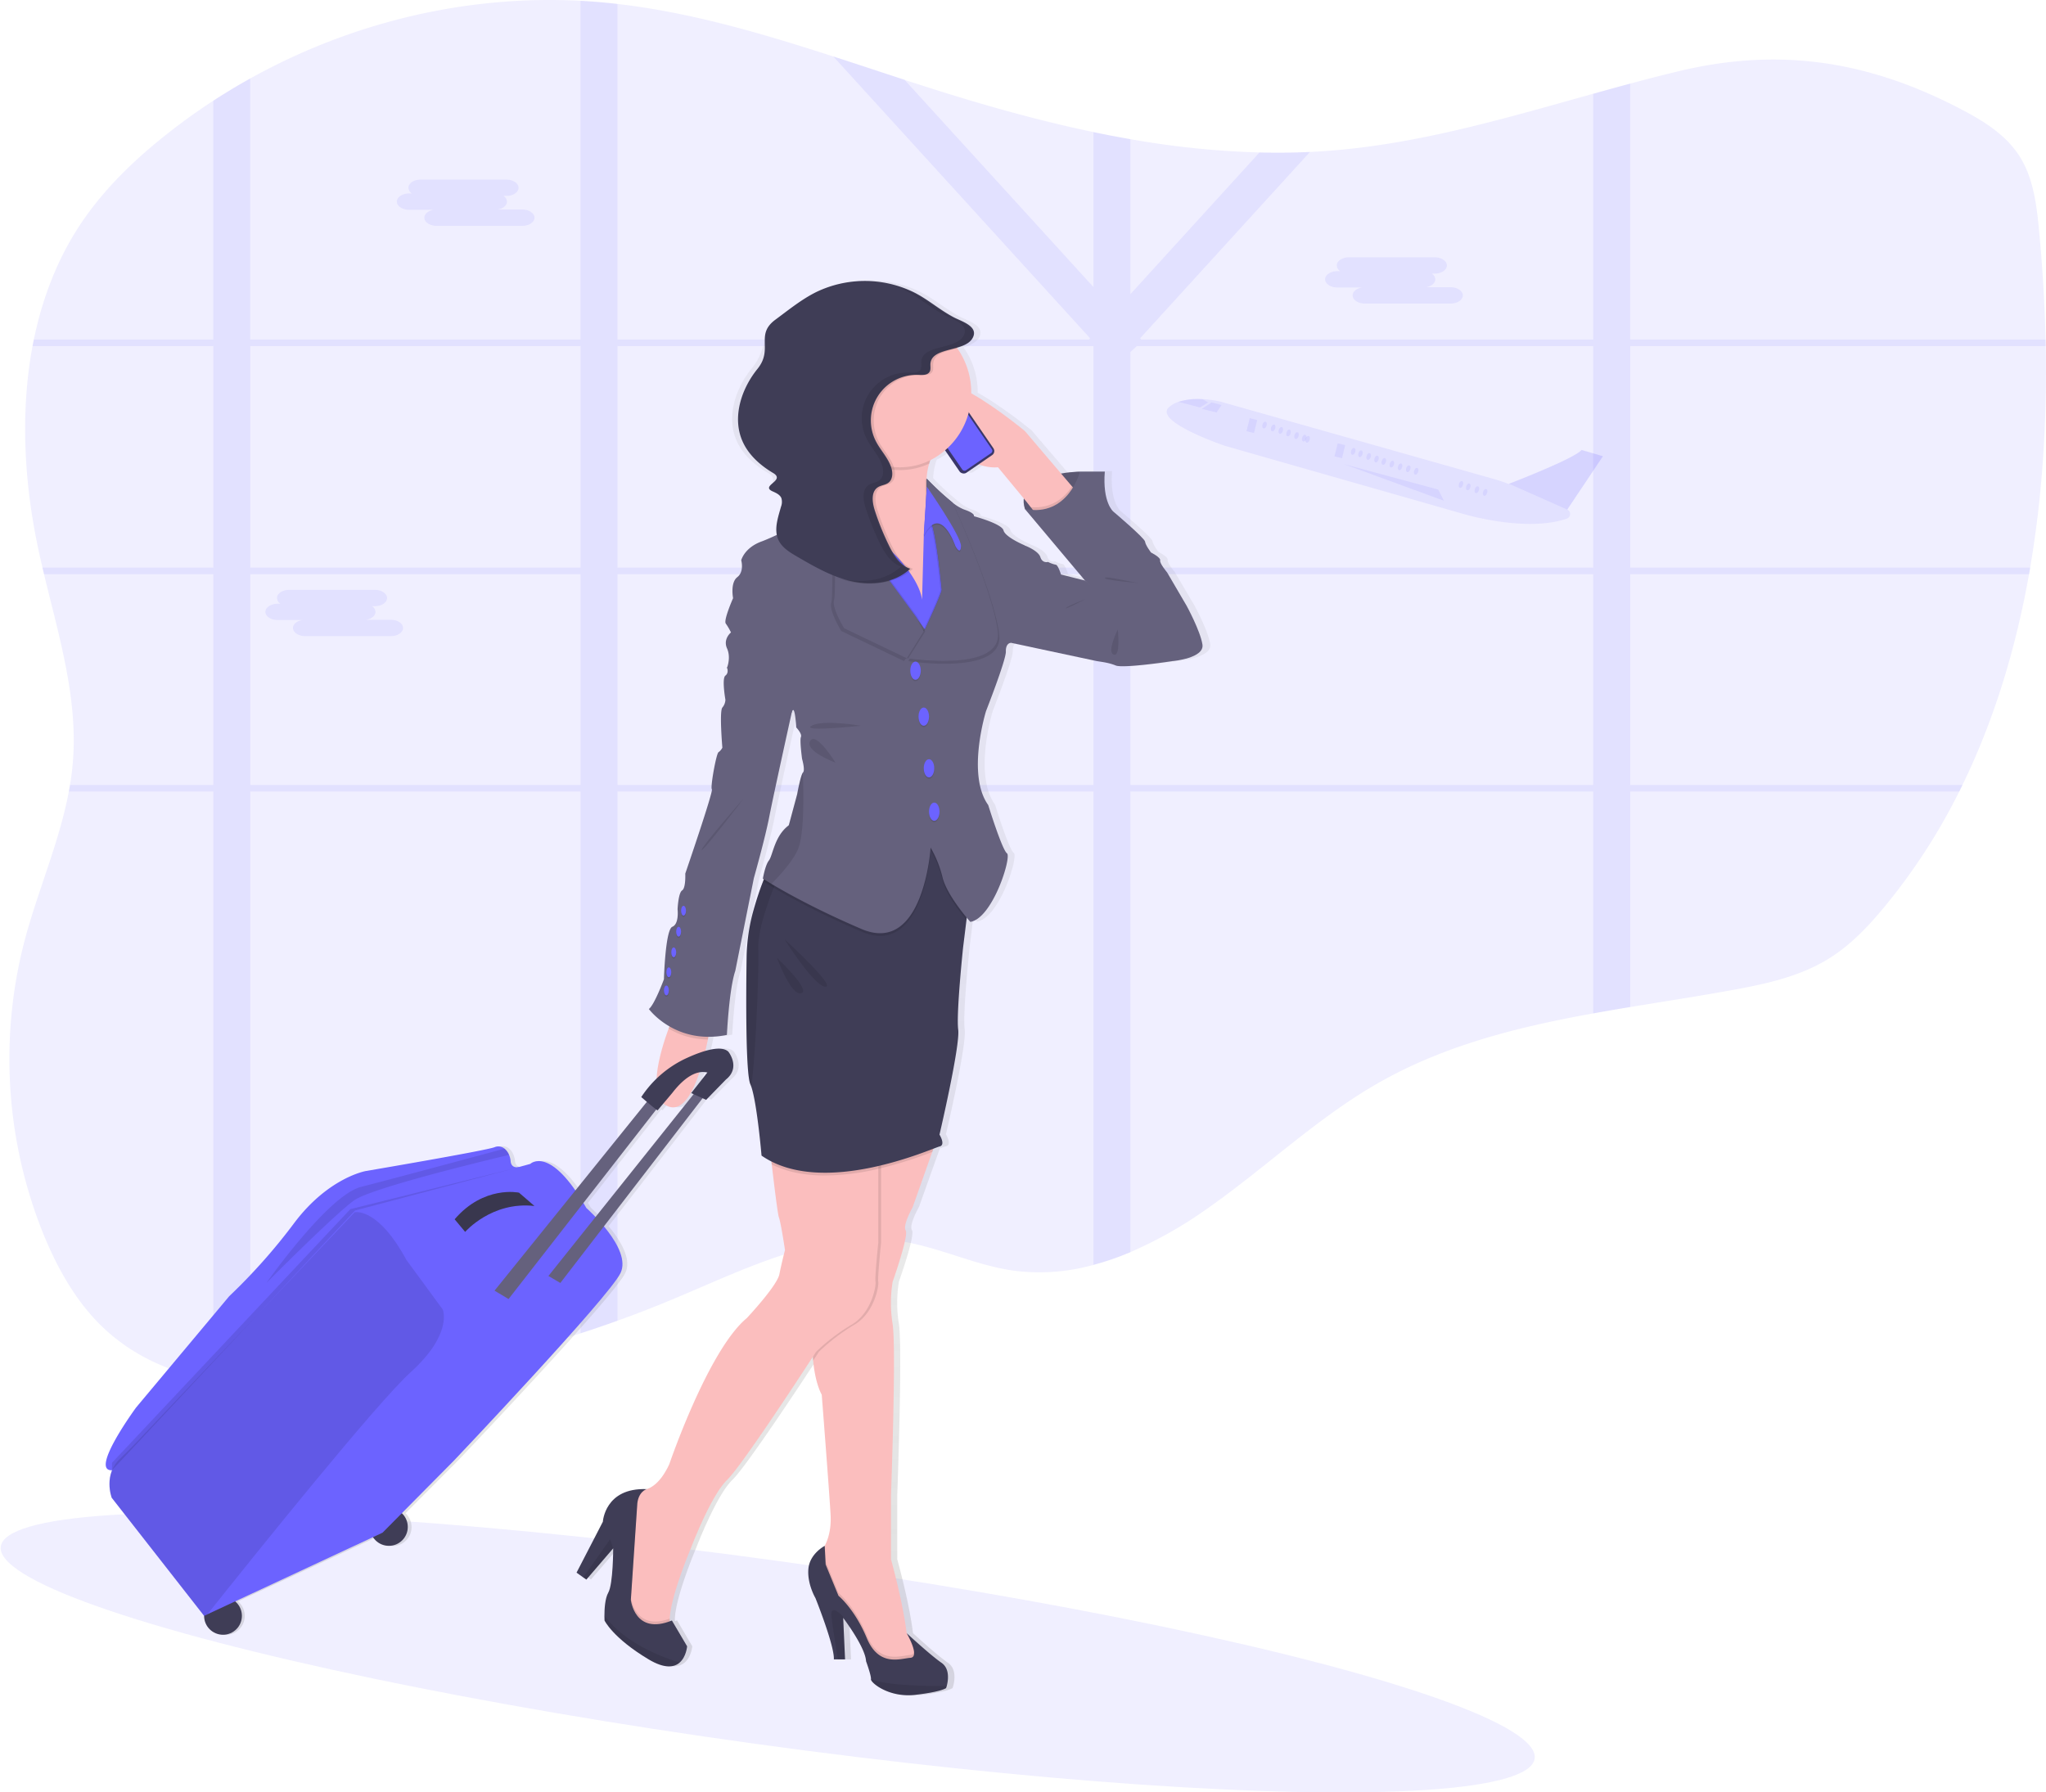 <svg height="824.82" viewBox="0 0 941.51 824.82" width="941.51" xmlns="http://www.w3.org/2000/svg" xmlns:xlink="http://www.w3.org/1999/xlink"><linearGradient id="a" gradientUnits="userSpaceOnUse" x1="432.56" x2="432.56" y1="817.82" y2="166.66"><stop offset="0" stop-color="#808080" stop-opacity=".25"/><stop offset=".54" stop-color="#808080" stop-opacity=".12"/><stop offset="1" stop-color="#808080" stop-opacity=".1"/></linearGradient><g fill="#6c63ff"><ellipse cx="482.08" cy="798.12" opacity=".1" rx="42.38" ry="356.13" transform="matrix(.137 -.991 .991 .137 -503.7 1128.97)"/><g transform="translate(-129.25 -37.59)"><path d="m149.6 606.48c6.41 15.45 14.82 30.26 26.59 41.62 14.34 13.84 32.15 21.39 51.22 25a154.27 154.27 0 0 0 17 2.2c15.07 1.16 30.5.39 45.3-1.22a535.59 535.59 0 0 0 106.7-22.83q8.55-2.76 17-5.81 12.75-4.57 25.27-9.81c34-14.21 69.15-32.33 105.32-26.71 17.53 2.73 34 11 51.57 13.46a92.21 92.21 0 0 0 36.84-2.62 126.59 126.59 0 0 0 17-5.87 193.44 193.44 0 0 0 35.32-20c26.5-18.52 50.28-41.48 78.18-57.52 30.76-17.69 64.81-26.1 99.5-32.37q8.48-1.53 17-2.92c16.05-2.65 32.14-5.1 48-8 15.28-2.82 30.83-6.27 44.13-14.75 9.49-6 17.47-14.43 24.79-23.26a277.49 277.49 0 0 0 34.52-53.22q.75-1.5 1.47-3c14.69-30.14 24.57-63 30.63-97 .18-1 .35-2 .52-3 5.7-33.33 7.78-67.79 7.15-102l-.06-3c-.39-16.89-1.44-33.71-3-50.29-1.12-11.66-2.62-23.76-8.66-33.56s-15.87-16.1-25.71-21.34c-43.3-23.07-84.81-29.49-131.39-18.31-7.48 1.79-14.93 3.72-22.38 5.72-5.67 1.52-11.34 3.09-17 4.67-39.13 10.91-78.16 22.52-118.61 26q-5.87.51-11.73.78-11.61.54-23.22.24a401.19 401.19 0 0 1 -59.44-6.12q-8.52-1.47-17-3.26c-24.42-5.09-48.59-11.88-72.42-19.38q-7.29-2.3-14.56-4.68c-10.92-3.57-21.84-7.21-32.78-10.75-32.66-10.57-65.48-20.26-99.25-24.16q-4.34-.49-8.68-.87c-2.77-.24-5.55-.43-8.32-.57-52.45-2.8-105.5 9.85-152 35.74q-8.66 4.82-17 10.24-11.57 7.53-22.43 16.2c-14.84 11.85-28.73 25.34-39.31 41.55-10.31 15.79-17 33.52-20.85 52.16-.21 1-.41 2-.59 3-5.65 30.09-3.89 62.36 2.45 92.51.67 3.16 1.38 6.33 2.12 9.49.23 1 .47 2 .71 3 6.84 28.51 15.58 56.94 13.3 86.09-.29 3.67-.75 7.31-1.35 10.91-.17 1-.34 2-.53 3-4.46 23.78-14.6 46.34-20.68 69.89a215.32 215.32 0 0 0 9.35 134.73z" opacity=".1"/><path d="m227.41 298.86h-78.61c.23 1 .47 2 .71 3h77.9v97h-65.95c-.17 1-.34 2-.53 3h66.48v271.23a154.27 154.27 0 0 0 17 2.2v-273.43h152v249.38q8.55-2.76 17-5.81v-243.57h219v217.89a126.59 126.59 0 0 0 17-5.87v-212h213v102.12q8.48-1.53 17-2.92v-99.22h151.46q.75-1.5 1.47-3h-152.93v-97h183.59c.18-1 .35-2 .52-3h-184.11v-102h191.23l-.06-3h-191.17v-117.78c-5.67 1.52-11.34 3.09-17 4.67v113.11h-208l-.52-.57 78.16-85.77q-11.61.54-23.22.24l-59.42 65.24v-71.36q-8.52-1.47-17-3.26v71.32l-86.93-95.39c-10.92-3.57-21.84-7.21-32.78-10.75l118.21 129.73-.52.57h-217v-154.45q-4.34-.49-8.68-.87c-2.77-.24-5.55-.43-8.32-.57v155.89h-152v-120.15q-8.66 4.82-17 10.24v109.91h-82.57c-.21 1-.41 2-.59 3h83.18zm169-102v102h-152v-102zm17 0h219v102h-219zm449 102h-213v-99.27l3-2.73h210zm-213 100v-97h213v97zm-236 0v-97h219v97zm-169-97h152v97h-152z" opacity=".1"/><path d="m667.19 225a12.9 12.9 0 0 1 4.38-2.49 29.44 29.44 0 0 1 11.14-1.21 49 49 0 0 1 8.17 1.14l125.64 35.56c2.37.67 4.7 1.46 7 2.34 8.1-3.17 31-12.35 33.51-15.63l9.84 2.88-16.42 24.51a2.25 2.25 0 0 1 -.16 4.18c-18.93 6.51-47.52-2.12-47.52-2.12l-109.77-31.36s-33.17-11.2-25.81-17.8z" opacity=".1"/></g><ellipse cx="812.37" cy="264.25" opacity=".1" rx="1.6" ry=".96" transform="matrix(.313 -.95 .95 .313 178.1 915.67)"/><ellipse cx="808.56" cy="263" opacity=".1" rx="1.6" ry=".96" transform="matrix(.313 -.95 .95 .313 176.68 911.19)"/><ellipse cx="801.25" cy="260.59" opacity=".1" rx="1.6" ry=".96" transform="matrix(.313 -.95 .95 .313 173.94 902.59)"/><ellipse cx="780.64" cy="254.54" opacity=".1" rx="1.6" ry=".96" transform="matrix(.313 -.95 .95 .313 165.52 878.85)"/><ellipse cx="777.01" cy="253.34" opacity=".1" rx="1.6" ry=".96" transform="matrix(.313 -.95 .95 .313 164.16 874.59)"/><ellipse cx="773.25" cy="252.46" opacity=".1" rx="1.6" ry=".96" transform="matrix(.313 -.95 .95 .313 162.42 870.41)"/><ellipse cx="769.47" cy="251.22" opacity=".1" rx="1.6" ry=".96" transform="matrix(.313 -.95 .95 .313 161 865.97)"/><ellipse cx="765.77" cy="250" opacity=".1" rx="1.6" ry=".96" transform="matrix(.313 -.95 .95 .313 159.61 861.61)"/><ellipse cx="762.4" cy="248.89" opacity=".1" rx="1.6" ry=".96" transform="matrix(.313 -.95 .95 .313 158.35 857.65)"/><ellipse cx="758.8" cy="247.7" opacity=".1" rx="1.6" ry=".96" transform="matrix(.313 -.95 .95 .313 157 853.41)"/><ellipse cx="755.02" cy="246.46" opacity=".1" rx="1.6" ry=".96" transform="matrix(.313 -.95 .95 .313 155.59 848.97)"/><ellipse cx="751.68" cy="245.36" opacity=".1" rx="1.6" ry=".96" transform="matrix(.313 -.95 .95 .313 154.33 845.04)"/><ellipse cx="732.91" cy="240.51" opacity=".1" rx="1.6" ry=".96" transform="matrix(.31 -.95 .95 .31 146.04 823.88)"/><ellipse cx="725.61" cy="238.11" opacity=".1" rx="1.6" ry=".96" transform="matrix(.313 -.95 .95 .313 143.31 815.29)"/><ellipse cx="721.93" cy="236.9" opacity=".1" rx="1.6" ry=".96" transform="matrix(.313 -.95 .95 .313 141.93 810.96)"/><ellipse cx="718.37" cy="235.72" opacity=".1" rx="1.6" ry=".96" transform="matrix(.313 -.95 .95 .313 140.6 806.78)"/><ellipse cx="714.86" cy="234.57" opacity=".1" rx="1.6" ry=".96" transform="matrix(.313 -.95 .95 .313 139.28 802.65)"/><ellipse cx="710.9" cy="233.26" opacity=".1" rx="1.6" ry=".96" transform="matrix(.313 -.95 .95 .313 137.8 797.98)"/><ellipse cx="729.14" cy="239.27" opacity=".1" rx="1.6" ry=".96" transform="matrix(.313 -.95 .95 .313 144.63 819.44)"/><ellipse cx="804.62" cy="261.7" opacity=".1" rx="1.6" ry=".96" transform="matrix(.313 -.95 .95 .313 175.2 906.55)"/><path d="m744.05 242.28h3.54v6.17h-3.54z" opacity=".1" transform="matrix(-.971 -.24 .24 -.971 1281.86 624.71)"/><path d="m703.55 230.67h3.54v6.17h-3.54z" opacity=".1" transform="matrix(-.971 -.24 .24 -.971 1204.83 592.14)"/><path d="m557.55 185.21 4.57 1.2-2.28 3.44-6.77-1.68z" opacity=".1"/><path d="m671.57 222.55 9.87 2.57 3.76-2.32-2.49-1.46a29.44 29.44 0 0 0 -11.14 1.21z" opacity=".1" transform="translate(-129.25 -37.59)"/><path d="m866.87 247.53-16.42 24.59-26.82-11.89s30.37-11.58 33.37-15.58z" opacity=".1" transform="translate(-129.25 -37.59)"/><path d="m618.51 213.63 43.33 11.7 2.56 5.12z" opacity=".1"/><path d="m317.5 126.62h1.31a3.24 3.24 0 0 1 -1.6-2.62c0-2.06 2.53-3.75 5.62-3.75h39.42c3.09 0 5.62 1.69 5.62 3.75 0 2.07-2.53 3.76-5.62 3.76h-1.32a3.27 3.27 0 0 1 1.61 2.62c0 1.76-1.84 3.25-4.31 3.65h11.35c3.09 0 5.63 1.69 5.63 3.75s-2.54 3.76-5.63 3.76h-39.42c-3.09 0-5.62-1.69-5.62-3.76 0-1.76 1.84-3.24 4.3-3.64h-11.34c-3.1 0-5.63-1.69-5.63-3.76s2.53-3.76 5.63-3.76z" opacity=".1" transform="translate(-129.25 -37.59)"/><path d="m744.66 162.39h1.34a3.26 3.26 0 0 1 -1.6-2.62c0-2.07 2.53-3.76 5.62-3.76h39.42c3.09 0 5.62 1.69 5.62 3.76 0 2.06-2.53 3.75-5.62 3.75h-1.32a3.28 3.28 0 0 1 1.61 2.62c0 1.77-1.84 3.25-4.3 3.65h11.34c3.1 0 5.63 1.69 5.63 3.76s-2.53 3.75-5.63 3.75h-39.44c-3.1 0-5.63-1.69-5.63-3.75 0-1.76 1.84-3.25 4.3-3.65h-11.34c-3.1 0-5.63-1.69-5.63-3.76s2.53-3.75 5.63-3.75z" opacity=".1" transform="translate(-129.25 -37.59)"/><path d="m257 315.45h1.32a3.26 3.26 0 0 1 -1.61-2.62c0-2.07 2.53-3.76 5.62-3.76h39.42c3.09 0 5.62 1.69 5.62 3.76 0 2.06-2.53 3.75-5.62 3.75h-1.32a3.26 3.26 0 0 1 1.61 2.62c0 1.76-1.84 3.25-4.3 3.65h11.34c3.1 0 5.63 1.69 5.63 3.76s-2.53 3.75-5.63 3.75h-39.37c-3.1 0-5.63-1.69-5.63-3.75 0-1.77 1.84-3.25 4.31-3.65h-11.39c-3.09 0-5.63-1.69-5.63-3.76s2.63-3.75 5.63-3.75z" opacity=".1" transform="translate(-129.25 -37.59)"/></g><path d="m686.15 334c-1-6.29-7.28-17.79-7.28-17.79l-9.07-15.4s-3.56-4.21-3.23-5.57-4.21-3.61-4.21-3.61-2.59-3.38-2.75-5-14.73-13.86-14.73-13.86-5-4.19-3.88-18.36h-11.49a61 61 0 0 0 -8.75.87l-16.76-19.57s-13.19-10.93-24.85-17.38c0-.1 0-.2 0-.3a35.27 35.27 0 0 0 -6.41-20.4l-.12-.16a15.6 15.6 0 0 0 5.2-2.4 6.4 6.4 0 0 0 2.32-2.85c1.87-4.8-5.51-7-8.88-8.73-6.83-3.52-12.51-8.76-19.48-12a52 52 0 0 0 -44.33.28c-6.81 3.37-12.74 8.21-18.86 12.7-9.59 7-5.9 13.45-13.4 22.67s-11.74 22.21-7.05 33.11c2.76 6.4 8.25 11.31 14.28 14.85s-1.33 5.88 5.13 8.56c1.52.64 3.18 1.43 3.8 3a6.07 6.07 0 0 1 -.17 3.94c-1.19 4.25-2.77 8.83-1.93 13-4 1.87-6.75 2.91-6.75 2.91-8.3 2.9-9.71 8.77-9.71 8.77s1.51 5.2-1.83 7.78-1.94 9.66-1.94 9.66-4.53 10.2-3.36 11.7a28.47 28.47 0 0 1 2.39 4.09s-3.78 3-1.84 7.3 0 8.91 0 8.91 1 2.37-.75 3.66 0 11.11 0 11.11a5.83 5.83 0 0 1 -1.41 3.6c-1.46 1.72 0 18.47 0 18.47a5.62 5.62 0 0 1 -1.78 2.1c-1 .48-3.88 16.27-3.07 17.07s-12.2 38.77-12.2 38.77.32 6.6-1.46 7.73-2.1 8.7-2.1 8.7.8 6.76-2.43 8.05-3.89 24.17-3.89 24.17-4.37 11.76-7 13.69a33.19 33.19 0 0 0 9.51 8l-.4 1.06c-2.19 6-5.17 15.3-5.56 23a50.72 50.72 0 0 0 -7.06 8.46s1.16 1 2.57 2.2l-33.08 40.84c-13.52-19.37-20.86-12.19-20.86-12.19l-5 1.37c-.77.18-3.76.67-4-2.68a9.38 9.38 0 0 0 -.72-2.88 7.28 7.28 0 0 0 -2.1-2.88 4.51 4.51 0 0 0 -4.63-.67c-4.2 1.62-59.46 11-59.46 11s-17.25 2.9-33.11 23.84a268.6 268.6 0 0 1 -30.1 33.83l-43.12 51.19s-21.76 29.41-11.2 28.88c-2.57 6.31-.13 12.68-.13 12.68l42.72 54.38a8.74 8.74 0 1 0 14.36-6.66l63.77-29.56a8.72 8.72 0 1 0 13.34-11l24.14-24.23s71.53-75.07 77-86.35c3.11-6.38-2.36-15.14-7.69-21.53l45.64-59 1.64.74 9.18-9.37c7-5.62 1.07-12.86 1.07-12.86-2.09-1.89-6.07-1.6-10.57-.32.42-1.8.8-3.55 1.12-5.19.09-.44.18-.87.26-1.3a42.06 42.06 0 0 0 8.56-.87s1-21.1 3.88-29.48l8.58-42.69s5.18-18.2 7.12-28.19 10.47-48.33 10.47-48.33c1.39-4.19 2 7.09 2 7.09s2.81 2.9 2.16 4.4.54 10.1.54 10.1 1.51 5.15.44 6.23a2.69 2.69 0 0 0 -.49.88c-1 2.3-2.33 9.37-2.33 9.37l-3.79 14.05-.63.51a19.6 19.6 0 0 0 -5.45 7.82c-1.15 2.68-1.81 5.22-2.49 6.84a4.82 4.82 0 0 1 -.58 1 7.85 7.85 0 0 0 -1 1.77 35.61 35.61 0 0 0 -1.94 6.87l.45.29c0 .09-.07.19-.11.28l-.19.48v.06c-.41 1-.79 2.05-1.17 3.09l-.12.33c-.35 1-.69 2-1 2.95-.05.17-.11.34-.16.51-.31.93-.6 1.86-.88 2.77l-.18.58c-.26.87-.52 1.73-.76 2.57 0 .1-.06.21-.09.3a84.59 84.59 0 0 0 -3.24 22.13c-.23 17.66-.4 53.31 1.78 58.13.14.32.29.69.43 1.1 2.7 7.91 4.75 31.76 4.75 31.76a38.72 38.72 0 0 0 4.51 2.67c.05.45.1.9.16 1.37 1.15 9.81 2.77 23.08 3.31 24.42.87 2.15 2.81 15 2.81 15s-1.52 5.79-2.59 11.16-15.11 20.2-15.11 20.2c-17.89 14.84-35.8 67.27-35.8 67.27-3.57 7.68-7.51 10.52-10.41 11.5-19.33-.72-20.23 15-20.23 15l-12.2 23.41 3.09 2.19 1.45 1 12.41-14.39s0 16.43-2.27 20.4c-1.54 2.7-1.79 7.65-1.79 10.55 0 1.36.06 2.27.06 2.27s3.78 8 20.39 17.9c7.46 4.43 11.81 3.68 14.34 1.49 3.1-2.68 3.47-7.5 3.47-7.5l-7-11.89c-.35.15-.69.26-1 .39 0-.41 0-.83 0-1.28.44-10.5 9.88-32.65 9.88-32.65s9.06-23.85 16.61-31.15c6.59-6.37 33.05-46.59 39.69-56.74v.34c0 .49.07 1 .12 1.42 1 10.87 4 15.67 4 15.67s3.45 44 4.09 55.2c.41 7-1.3 11.73-2.64 14.28l-.07.12c-.07 0-6.89 3.58-7.53 10.52s3.23 13.53 3.23 13.53 8.81 21.99 8.49 28.31h5.18l-.86-19.12.08.1c.94 1.25 10.19 13.66 10.5 19.87 0 0 2.34 6.39 2.27 8.14a.66.66 0 0 1 0 .14c-.22 1.5 8.2 8.59 20.4 7.19s14.34-3.11 14.34-3.11.14-.39.32-1c.61-2.3 1.58-7.91-2.47-10.68-5.07-3.47-15.61-13.2-16.06-13.61-1.73-14.39-7.24-33.94-7.24-33.94v-29.48s2.49-67.45.77-78.83a60.06 60.06 0 0 1 0-19.55s7.55-21.26 6-23.63 3.23-10.74 3.23-10.74l9.07-25.43.53-1.48c1.48-.56 2.45-.93 2.8-1 3-.64 0-5.48 0-5.48s9.62-40.91 8.64-48.33 2.27-37.85 2.27-37.85l1.55-12.62.14-1.13c1 1.24 1.7 2 1.7 2 10.35-1.72 19.2-30 16.93-31.58s-8.63-22.23-8.63-22.23c-10.14-14.07-1-43.28-1-43.28s9.28-23.52 9.17-27.39 2.16-4 2.16-4v-.11c8.52 1.82 38.11 8.11 39.63 8.42 1.78.36 5.34.6 8.9 2.05s26.55-2.05 26.55-2.05 14.57-1.32 13.6-7.58zm-229 197.1-7.46 9.48 1.11.5-45.37 56.56c-2.42-2.53-4.23-4.12-4.23-4.12-.46-.81-.92-1.58-1.37-2.34l33.7-43a3.51 3.51 0 0 0 .62.4l2.67-3.18a7.39 7.39 0 0 0 2.52 1.46c6.33 2.17 11-6.08 14.2-15.81a8.72 8.72 0 0 1 3.61.03zm101.47-272.89c0-.11 0-.22 0-.33zm0-.58a2.3 2.3 0 0 1 0 .23 1.77 1.77 0 0 0 .02-.23zm62.13 44.13s-1.46-4.51-2.43-4.51a14.06 14.06 0 0 1 -3.56-1.29 2.86 2.86 0 0 1 -3.56-2.21c-1-3-7.18-5.36-7.18-5.36s-9.06-3.76-9.82-6.88-13.7-6.55-13.7-6.55.87-1.28-4.64-3.11a20.44 20.44 0 0 1 -5.32-3.25 122.9 122.9 0 0 1 -11.91-11 32.3 32.3 0 0 1 1.17-6.91c.14-.51.29-1 .46-1.5a32.31 32.31 0 0 0 7.1-4.76l6.72 9.75a2.25 2.25 0 0 0 3.12.58l5.36-3.65a20.21 20.21 0 0 0 9 1.33l11.93 14.39a11.69 11.69 0 0 0 .51 4.84l27.73 32.87c-.73-.2-10.96-2.78-10.96-2.78z" fill="url(#a)" transform="translate(-129.25 -37.59)"/><path d="m626.22 254.65s-30.53.32-25.33 17.23l11.65 6.76 11.61-2.36 5.45-9.63z" fill="#65617d" transform="translate(-129.25 -37.59)"/><path d="m626.22 254.65s-30.53.32-25.33 17.23l11.65 6.76 11.61-2.36 5.45-9.63z" opacity=".1" transform="translate(-129.25 -37.59)"/><path d="m559.72 225.18c8.37 30.44 28.78 27.47 28.78 27.47l13.09 15.85 1.93 2.46 4.18 5.32 18.52-10.52-3.69-4.34-21.64-25.42s-49.54-41.25-41.17-10.82z" fill="#fbbebe" transform="translate(-129.25 -37.59)"/><rect fill="#3a3768" height="4.65" rx=".28" transform="matrix(-.825 .566 -.566 -.825 1019.14 73.86)" width=".56" x="556.64" y="231.36"/><rect fill="#3a3768" height="1.53" rx=".16" transform="matrix(-.825 .566 -.566 -.825 1033.71 39.44)" width=".32" x="569.39" y="217.96"/><rect fill="#3a3768" height="2.66" rx=".18" transform="matrix(-.82 .57 -.57 -.82 1038.75 43.43)" width=".36" x="571.26" y="220.17"/><rect fill="#3a3768" height="2.69" rx=".17" transform="matrix(-.825 .566 -.566 -.825 1044.16 47.7)" width=".34" x="573.32" y="223.14"/><rect fill="#3a3768" height="38.36" rx="2.24" transform="matrix(-.825 .566 -.566 -.825 1042.51 69.42)" width="18.87" x="559.86" y="215.91"/><path d="m554.65 223.08a.68.68 0 0 1 .94.18l.08.11a.68.68 0 0 0 .94.18l6.61-4.53a.68.68 0 0 0 .17-.94l-.08-.11a.68.68 0 0 1 .18-.94l1.28-.89a1.3 1.3 0 0 1 1.8.34l19.1 27.86a1.29 1.29 0 0 1 -.34 1.79l-11.51 7.87a1.29 1.29 0 0 1 -1.79-.34l-19.11-27.86a1.29 1.29 0 0 1 .34-1.79z" fill="#6c63ff" transform="translate(-129.25 -37.59)"/><rect fill="#e6e8ec" height=".54" rx=".27" transform="matrix(-.825 .566 -.566 -.825 1016.49 47.61)" width="2.64" x="558.35" y="219.88"/><circle cx="428.75" cy="183.7" fill="#e6e8ec" r=".3"/><path d="m503.3 662.06c0 .6.09 1.18.14 1.76 1 10.86 3.95 15.66 3.95 15.66s3.43 44 4.07 55.18c.41 7-1.3 11.72-2.63 14.27a12.7 12.7 0 0 1 -1.44 2.27l-2.15 4.72 10.09 20.18 11.81 19.54 8.16 10.73s6 .86 7.3 0 6.43 0 6.43 0l4.73-7.3-5.3-7.17-2-2.7c-1.72-14.39-7.2-33.93-7.2-33.93v-29.41s2.48-67.41.76-78.8a60.28 60.28 0 0 1 0-19.53s7.51-21.26 6-23.62 3.22-10.74 3.22-10.74l9-25.41.52-1.49-2-4.87-50.66-6.4s.4 4 .84 10.35v.14c.26 3.68.52 8.16.73 13.16.7 16.82.76 39.4-2.43 56.65a108.44 108.44 0 0 0 -1.94 26.76z" fill="#fbbebe" transform="translate(-129.25 -37.59)"/><path d="m503.44 663.82 2.66-4.09a89.9 89.9 0 0 1 16.31-12.45c9.24-5.37 11.38-18 11-19.75s1.29-18 1.29-18v-41.26l-27.71-3c1.1 16.07 2.45 47.51-1.7 70-2.29 12.2-2.48 21.61-1.85 28.55z" opacity=".1" transform="translate(-129.25 -37.59)"/><path d="m417 766.87 2.15 19.75 10.51 6.22s9.67 1.08 7.95-7.51a12.59 12.59 0 0 1 -.16-2.79c.43-10.49 9.82-32.63 9.82-32.63s9-23.83 16.53-31.14c6.56-6.36 32.89-46.56 39.5-56.71l1.51-2.33a90.19 90.19 0 0 1 16.32-12.45c9.23-5.37 11.38-18 11-19.75s1.28-18 1.28-18v-41.26l-26.42-2.82-23.82-2.55s.53 4.66 1.21 10.59c1.15 9.8 2.77 23.07 3.3 24.41.87 2.15 2.8 15 2.8 15s-1.51 5.79-2.58 11.16-15 20.19-15 20.19c-17.82 14.81-35.64 67.19-35.64 67.19-4.69 10.14-10 11.86-12.76 12a5.45 5.45 0 0 1 -1.84-.17l-3.87 7.09z" fill="#fbbebe" transform="translate(-129.25 -37.59)"/><path d="m505.24 755.92 10.09 20.18 11.81 19.54 8.16 10.73s6 .86 7.3 0 6.43 0 6.43 0l4.73-7.3-5.3-7.17c1.39 3.2 2.53 7.19-.28 7.38-4.72.33-14.49 4.3-20.07-9.12s-13-19.43-13-19.43l-5.91-14.38-.38-7.42a12.7 12.7 0 0 1 -1.44 2.27z" opacity=".1" transform="translate(-129.25 -37.59)"/><path d="m504.49 773.09s8.8 21.9 8.48 28.24h5.15l-.86-19.12.08.11c.94 1.25 10.14 13.65 10.45 19.86 0 0 2.33 6.38 2.26 8.13a.61.61 0 0 1 0 .14c-.22 1.5 8.15 8.59 20.29 7.19s14.27-3.11 14.27-3.11.14-.39.32-1c.6-2.3 1.57-7.9-2.46-10.67-5.05-3.48-15.58-13.24-16-13.61.27.48 6.32 11 1.7 11.35s-14.49 4.3-20.07-9.12-13-19.43-13-19.43l-5.91-14.38-.44-8.59s-6.86 3.54-7.5 10.52 3.24 13.49 3.24 13.49z" fill="#3f3d56" transform="translate(-129.25 -37.59)"/><path d="m511.9 781.89c.61 5.14 2.12 14.6 2.9 19.44h3.32l-.86-19.12.08.11-.29-.85s-6.05-6.66-5.15.42z" opacity=".1" transform="translate(-129.25 -37.59)"/><path d="m530 810.45c-.22 1.5 8.15 8.59 20.29 7.19s14.27-3.11 14.27-3.11.14-.39.32-1c-7.56.09-27.74 0-34.87-3.19a.61.61 0 0 1 -.01.11z" opacity=".1" transform="translate(-129.25 -37.59)"/><path d="m417 766.87 2.15 19.75 10.51 6.22s9.67 1.08 7.95-7.51a12.59 12.59 0 0 1 -.16-2.79c-16.23 6-17.87-9.88-17.87-9.88l2.9-43.26a9.46 9.46 0 0 1 1.94-5.95 5.45 5.45 0 0 1 -1.84-.17l-3.87 7.09z" opacity=".1" transform="translate(-129.25 -37.59)"/><path d="m394.56 761.39 3.07 2.2 1.44 1 12.35-14.38s0 16.42-2.26 20.39c-1.53 2.7-1.77 7.65-1.77 10.55 0 1.36.05 2.27.05 2.27s3.76 8 20.29 17.89c7.42 4.43 11.75 3.67 14.26 1.49 3.09-2.68 3.45-7.5 3.45-7.5l-7-11.88c-17.18 7-18.89-9.49-18.89-9.49l2.9-43.26c.21-6.55 4.36-7.71 4.36-7.71-19.25-.74-20.14 15-20.14 15z" fill="#3f3d56" transform="translate(-129.25 -37.59)"/><path d="m268.39 726 1.43 1.02 12.35-14.38-1.4-4.19z" opacity=".1"/><g transform="translate(-129.25 -37.59)"><path d="m407.39 781.17c0 1.36.05 2.27.05 2.27s3.76 8 20.29 17.89c7.42 4.43 11.75 3.67 14.26 1.49-7.53-2.33-25.49-8.95-34.6-21.65z" opacity=".1"/><path d="m437 546.91c9.55 3.29 15.28-17.37 18-30.85 1.26-6.29 1.85-11 1.85-11h-17.58s-1 2.37-2.37 6c-3.9 10.66-10.35 32.24.1 35.85z" fill="#fbbebe"/><path d="m514.68 268.13 12 29.19v25.12c0 .65 29.84 9 29.84 9l7.73-19.32s2.36-22.76-6.22-41.66a28.11 28.11 0 0 1 -1.17-19.57q.21-.76.45-1.5a49.28 49.28 0 0 1 9.52-16.5s-20.47-6.79-34.53-8.17c-8.85-.86-15.18.42-12.27 6.88a28.63 28.63 0 0 1 2.32 13c0 .4 0 .81-.08 1.21-.88 12.04-7.59 22.32-7.59 22.32z" fill="#fbbebe"/><path d="m520.06 231.62a28.63 28.63 0 0 1 2.32 13c0 .4 0 .81-.08 1.21a.27.27 0 0 0 .08.07 31.7 31.7 0 0 0 18.21 7.91c.93.09 1.88.13 2.83.13a31.25 31.25 0 0 0 13.47-3q.21-.76.45-1.5a49.28 49.28 0 0 1 9.52-16.5s-20.47-6.79-34.53-8.17c-8.85-.89-15.18.39-12.27 6.85z" opacity=".1"/><path d="m510.67 218.3a35 35 0 0 0 11.71 26.32 31.75 31.75 0 0 0 18.21 7.9c.93.09 1.88.13 2.83.13a31.38 31.38 0 0 0 13.92-3.24 34.51 34.51 0 0 0 18.84-31.11 35.3 35.3 0 0 0 -6.39-20.39 32.24 32.24 0 0 0 -26.37-14c-18.08.03-32.75 15.41-32.75 34.39z" fill="#fbbebe"/><path d="m555.48 329.31s-20-18.25-25.55-34.78a183.18 183.18 0 0 0 -13.31-29.84l1.48-3.09s8.18 21.77 14.19 24.34 20 17.39 21.26 27.7l.86-31.35 1.35-20.69s10.24 21.77 11.1 31.86-.22 28.34-3.44 32.2a10.49 10.49 0 0 1 -7.94 3.65z" fill="#6c63ff"/><path d="m513.62 261 .14-.13z" fill="none" stroke="#0ff" stroke-miterlimit="10"/><path d="m483.12 562.9s.53 4.66 1.21 10.59c7.08 3.56 15.15 5 23.34 5.12a108.3 108.3 0 0 0 25.69-3.06 189.11 189.11 0 0 0 24.92-7.79l.52-1.49-2-4.87-50.7-6.4s.4 4 .84 10.35v.14z" opacity=".1"/><path d="m474.54 536.6c.14.32.29.7.43 1.11 2.69 7.9 4.72 31.74 4.72 31.74 28.34 19.65 78.9-3.54 81.89-4.19s0-5.47 0-5.47 9.57-40.9 8.61-48.31 2.25-37.84 2.25-37.84l1.56-12.64 4.29-35.87-32.85-7.08s-40.19 4.08-53 8.85a17.76 17.76 0 0 0 -1.75.74c-3.93 1.94-7.44 8.35-10.27 15.55-1.73 4.37-3.2 9-4.38 13.16a84.85 84.85 0 0 0 -3.22 22.12c-.28 17.69-.45 53.31 1.72 58.13z" fill="#3f3d56"/><path d="m474.54 536.6c.14.32.29.7.43 1.11 1.84-12.74 3.58-51.13 3.22-63.69-.43-15 15.46-46.81 15.46-46.81l-1.26-.27a17.76 17.76 0 0 0 -1.75.74c-6.32 3.12-11.54 17.81-14.64 28.71a84.86 84.86 0 0 0 -3.23 22.12c-.23 17.65-.4 53.28 1.77 58.09z" opacity=".1"/><path d="m480.37 443.23c.82.54 17.44 11.24 45.37 23.17 28.67 12.23 31.78-37.47 31.78-37.47a51.37 51.37 0 0 1 5.48 13.85c1.59 6.35 7.83 14.47 11 18.26l4.29-35.87-32.85-7.08s-40.19 4.08-53 8.85a17.76 17.76 0 0 0 -1.75.74c-3.98 1.94-7.49 8.32-10.32 15.55z" opacity=".1"/><path d="m463.8 336c1.93 4.29 0 8.91 0 8.91s28.45 24.58 29.85 20.39 2 7.09 2 7.09 2.8 2.9 2.16 4.4.53 10.09.53 10.09 1.5 5.15.43 6.23-2.68 10-2.68 10l-3.84 14.26-.67.56c-6 4.93-6.77 13.52-8.49 15.67s-2.78 8.37-2.78 8.37 16.74 10.95 45.4 23.19 31.78-37.47 31.78-37.47a51.37 51.37 0 0 1 5.51 13.8c2.15 8.59 12.78 20.4 12.78 20.4 10.31-1.72 19.1-29.95 16.85-31.56s-8.63-22.22-8.63-22.22c-10.09-14.06-1-43.27-1-43.27s9.23-23.51 9.12-27.37 2.15-4 2.15-4l6.55-44.87s-9-3.76-9.77-6.88-13.64-6.54-13.64-6.54.87-1.29-4.61-3.12a20.19 20.19 0 0 1 -5.3-3.24 124.33 124.33 0 0 1 -11.85-11s-.55 12.78 2.12 20.17 4.62 29.22 4.83 30.83-7.73 18.46-7.73 18.46l-4.21-5.77c-6.64-9.08-18.87-25.76-19.72-26.54-1.19-1.07-11.48-29.78-12.91-33.36-.53-1.31-1.27-1.73-2-1.74a3 3 0 0 0 -1.61.52 5.5 5.5 0 0 0 -.71.52l-.25.69-.06.14a15.28 15.28 0 0 1 -.76 1.72 0 0 0 0 0 0 0c-6.9 13.54-32.64 23.23-32.64 23.23-8.26 2.9-9.66 8.77-9.66 8.77s1.5 5.19-1.82 7.77-1.93 9.66-1.93 9.66-4.51 10.2-3.35 11.7a27.57 27.57 0 0 1 2.38 4.08s-3.75 3-1.82 7.33z" fill="#65617d"/><path d="m547.21 341.87s43.91 6.87 41.87-12c-1.86-17.21-18-53.41-20.86-59.71a125 125 0 0 1 -11.86-11s-.54 12.78 2.12 20.17 4.62 29.21 4.83 30.82-7.73 18.47-7.73 18.47z" opacity=".1"/><path d="m545.92 340.59s43.91 6.86 41.87-12c-1.86-17.21-18-53.41-20.86-59.71a124.33 124.33 0 0 1 -11.85-11s-.55 12.78 2.11 20.17 4.62 29.22 4.84 30.83-7.73 18.46-7.73 18.46z" opacity=".1"/><path d="m546.57 340.59s43.9 6.86 41.86-12c-1.85-17.21-18-53.41-20.86-59.71a124.33 124.33 0 0 1 -11.85-11s-.55 12.78 2.12 20.17 4.62 29.22 4.83 30.83-7.73 18.46-7.73 18.46z" fill="#65617d"/><path d="m511.39 264.76c0 .13.07 2 .16 4.88.17 5.56.44 15 .58 23.89.16 10.3.16 19.78-.34 21.4-1.18 3.76 4.61 13.1 4.61 13.1l28.88 13.84 7.77-12.35-3.61-6.73c-6.64-9.08-18.87-25.76-19.72-26.54-.38-.34-1.7-3.52-3.35-7.8-3.52-9.09-8.59-23.13-9.56-25.56a3.61 3.61 0 0 0 -2-1.75 1.77 1.77 0 0 0 -1.61.53 5.65 5.65 0 0 0 -1 1.34v.05a10.26 10.26 0 0 0 -.74 1.67z" opacity=".1"/><path d="m513.33 263.47c0 .12.07 2 .15 4.87.17 5.56.44 15 .58 23.89.17 10.3.17 19.78-.34 21.4-1.18 3.76 4.62 13.1 4.62 13.1l28.87 13.85 7.79-12.35-3.61-6.73c-6.64-9.08-18.86-25.76-19.72-26.54-.38-.34-1.69-3.52-3.35-7.8-3.52-9.08-8.59-23.13-9.56-25.56a3.6 3.6 0 0 0 -2-1.74 1.72 1.72 0 0 0 -1.61.52 5.55 5.55 0 0 0 -1 1.35 10.19 10.19 0 0 0 -.74 1.68z" opacity=".1"/><path d="m512.68 263.47c0 .12.07 2 .16 4.87.17 5.56.43 15 .58 23.89.16 10.3.16 19.78-.35 21.4-1.17 3.76 4.62 13.1 4.62 13.1l28.88 13.85 7.76-12.36s-1.37-2.58-3.6-6.73c-6.64-9.08-18.87-25.76-19.72-26.54-.38-.34-1.7-3.52-3.35-7.8-3.52-9.08-8.59-23.13-9.56-25.56a3.58 3.58 0 0 0 -2-1.74 1.74 1.74 0 0 0 -1.61.52 5.27 5.27 0 0 0 -1 1.35 10.19 10.19 0 0 0 -.74 1.68 0 0 0 0 0 -.07.07z" fill="#65617d"/></g><ellipse cx="421.29" cy="309.33" opacity=".1" rx="2.42" ry="4.19"/><ellipse cx="421.29" cy="308.68" fill="#6c63ff" rx="2.42" ry="4.19"/><ellipse cx="427.5" cy="354.25" opacity=".1" rx="2.42" ry="4.19"/><ellipse cx="425.09" cy="330.47" opacity=".1" rx="2.42" ry="4.19"/><ellipse cx="429.92" cy="374.22" opacity=".1" rx="2.42" ry="4.19"/><ellipse cx="427.5" cy="353.61" fill="#6c63ff" rx="2.42" ry="4.19"/><ellipse cx="425.09" cy="329.83" fill="#6c63ff" rx="2.42" ry="4.19"/><ellipse cx="429.92" cy="373.58" fill="#6c63ff" rx="2.42" ry="4.19"/><path d="m507.05 293.94c.63-.48 3.55-1.14 6.37-1.7s5.7-1 5.7-1a17.13 17.13 0 0 1 8.54-4c-3.52-9.08-8.59-23.13-9.56-25.56a3.58 3.58 0 0 0 -2-1.74 1.74 1.74 0 0 0 -1.61.52 5.27 5.27 0 0 0 -1 1.35l-.59 6.57-.16 1.76s-4.67 2.25-3.7 6-3.28 18.77-1.99 17.8z" fill="#6c63ff" transform="translate(-129.25 -37.59)"/><path d="m555.76 262.25s15.88 22.83 15.71 27.34-2.57 0-2.57 0-6.71-19.93-14.54-4.83z" opacity=".1" transform="translate(-129.25 -37.59)"/><path d="m555.76 261.6s15.88 22.84 15.71 27.35-2.57 0-2.57 0-6.71-19.93-14.54-4.84z" fill="#6c63ff" transform="translate(-129.25 -37.59)"/><path d="m598.53 291 2.36-2.32s6.17 2.32 7.11 5.32 3.54 2.22 3.54 2.22a14.07 14.07 0 0 0 3.54 1.28c1 0 2.42 4.51 2.42 4.51s10.14 2.58 11 2.74 40.57 37.07 40.57 37.07-22.86 3.51-26.4 2.06-7.09-1.7-8.86-2.06-41.7-8.89-41.7-8.89z" fill="#65617d" transform="translate(-129.25 -37.59)"/><path d="m603.52 271 4.18 5.32 18.52-10.52-3.69-4.34c-3.3 5.01-9.18 10.4-19.01 9.54z" opacity=".1" transform="translate(-129.25 -37.59)"/><path d="m663.1 339.83 5.95 2s14.5-1.32 13.53-7.6-7.25-17.78-7.25-17.78l-9-15.39s-3.55-4.22-3.22-5.57-4.19-3.61-4.19-3.61-2.58-3.38-2.74-5-14.66-13.88-14.66-13.88-5-4.19-3.87-18.36h-11.43s-5.25 21.1-25.33 17.23l27.59 32.85z" fill="#65617d" transform="translate(-129.25 -37.59)"/><path d="m436.9 511a35.65 35.65 0 0 0 18.08 5c1.26-6.29 1.85-11 1.85-11h-17.56s-1.04 2.41-2.37 6z" opacity=".1" transform="translate(-129.25 -37.59)"/><path d="m468.9 340.59-5.1 4.29s1 2.36-.74 3.65 0 11.11 0 11.11a5.84 5.84 0 0 1 -1.4 3.59c-1.45 1.72 0 18.47 0 18.47a5.58 5.58 0 0 1 -1.77 2.09c-1 .48-3.87 16.27-3.06 17.07s-12.24 38.81-12.24 38.81.32 6.6-1.45 7.73-2.09 8.69-2.09 8.69.8 6.76-2.42 8.05-3.86 24.16-3.86 24.16-4.35 11.75-6.93 13.68c0 0 12.24 16.75 35.91 11.92 0 0 1-21.1 3.86-29.47l8.54-42.67s5.15-18.2 7.08-28.18 10.42-48.31 10.42-48.31v-13.68z" fill="#65617d" transform="translate(-129.25 -37.59)"/><ellipse cx="314.54" cy="419.79" opacity=".1" rx="1.13" ry="2.25"/><ellipse cx="310.03" cy="438.95" opacity=".1" rx="1.13" ry="2.25"/><ellipse cx="306.65" cy="456.5" opacity=".1" rx="1.13" ry="2.25"/><ellipse cx="312.28" cy="429.45" opacity=".1" rx="1.13" ry="2.25"/><ellipse cx="307.77" cy="448.13" opacity=".1" rx="1.13" ry="2.25"/><ellipse cx="314.54" cy="419.15" fill="#6c63ff" rx="1.13" ry="2.25"/><ellipse cx="310.03" cy="438.31" fill="#6c63ff" rx="1.13" ry="2.25"/><ellipse cx="306.65" cy="455.86" fill="#6c63ff" rx="1.13" ry="2.25"/><ellipse cx="312.28" cy="428.81" fill="#6c63ff" rx="1.13" ry="2.25"/><ellipse cx="307.77" cy="447.49" fill="#6c63ff" rx="1.13" ry="2.25"/><path d="m525.44 371.61s-17.4-3-22.72 0 22.72 0 22.72 0z" opacity=".1" transform="translate(-129.25 -37.59)"/><path d="m513.74 388.62s-9-14.65-11.69-10 11.69 10 11.69 10z" opacity=".1" transform="translate(-129.25 -37.59)"/><path d="m471.64 404.89c-.48.48-19.65 22.38-19.48 23.83s19.48-23.83 19.48-23.83z" opacity=".1" transform="translate(-129.25 -37.59)"/><path d="m643.61 327.27c-.16.49-5.16 10.47-1.85 11.6s1.85-11.6 1.85-11.6z" opacity=".1" transform="translate(-129.25 -37.59)"/><path d="m628.64 313.42s-7.57 2.74-8.86 4 8.86-4 8.86-4z" opacity=".1" transform="translate(-129.25 -37.59)"/><path d="m654.24 306c-3.54-.16-16.1-3.55-16.59-2.42s16.59 2.42 16.59 2.42z" opacity=".1" transform="translate(-129.25 -37.59)"/><path d="m522.38 244.62c-.53 12.52-7.7 23.51-7.7 23.51l12 29.19v8.49c8.16.86 16.76-.91 22.7-6.46-4.71-1.54-7.58-6.22-9.77-10.67a123.53 123.53 0 0 1 -6.53-16.16c-1.2-3.71-1.82-8.65 1.48-10.74 1.51-1 3.51-1 4.91-2.12 1.81-1.45 1.93-4.2 1.31-6.43-.07-.24-.14-.48-.22-.71-1.46-4.34-4.9-7.77-7-11.87a21.46 21.46 0 0 1 -1.27-15.91 19.86 19.86 0 0 1 2.31-5 21.43 21.43 0 0 1 18.57-9.64c1.87.08 4.16.2 5.11-1.4.74-1.22.21-2.8.45-4.21.71-4.3 6-5.25 11-6.59a32.24 32.24 0 0 0 -26.37-14c-18.08 0-32.75 15.38-32.75 34.36a35 35 0 0 0 11.77 26.36z" opacity=".1" transform="translate(-129.25 -37.59)"/><path d="m557.48 204.5c-.24 1.41.29 3-.44 4.22-1 1.59-3.25 1.47-5.11 1.39a21 21 0 0 0 -19.62 30.54c2.2 4.32 5.9 7.9 7.21 12.57.62 2.24.5 5-1.31 6.44-1.39 1.13-3.4 1.16-4.91 2.12-3.3 2.09-2.68 7-1.48 10.74a122.2 122.2 0 0 0 6.54 16.16c2.18 4.45 5 9.13 9.76 10.67-6.88 6.42-17.3 7.8-26.5 5.85s-17.51-6.74-25.64-11.48c-3.34-1.94-6.87-4.09-8.5-7.59-2.22-4.76-.24-10.29 1.17-15.34a6.14 6.14 0 0 0 .17-3.94c-.63-1.52-2.27-2.31-3.79-3-6.42-2.68 6-5 0-8.56s-11.46-8.44-14.2-14.84c-4.67-10.89-.46-23.88 7-33.09s-1.28-15.63 8.26-22.66c6.08-4.49 12-9.33 18.76-12.69a51.5 51.5 0 0 1 44.11-.29c6.93 3.25 12.58 8.49 19.38 12 3.35 1.73 10.7 3.92 8.83 8.72-2.83 7.32-18.43 4.47-19.69 12.06z" fill="#3f3d56" transform="translate(-129.25 -37.59)"/><path d="m490.23 469.84s24 21.9 18.89 21.9-18.89-21.9-18.89-21.9z" opacity=".1" transform="translate(-129.25 -37.59)"/><path d="m486.79 478.43s15.89 15 11.17 16.31-11.17-16.31-11.17-16.31z" opacity=".1" transform="translate(-129.25 -37.59)"/><path d="m480.22 442.18s1.32.86 3.86 2.38c4.31-4.32 10.63-11.27 12.68-16.87 3.22-8.81 1.93-34.35 1.93-34.35-1.08 1.07-2.69 10-2.69 10l-3.83 14.26-.67.56c-6 4.93-6.77 13.52-8.49 15.67s-2.79 8.35-2.79 8.35z" opacity=".1" transform="translate(-129.25 -37.59)"/><circle cx="102.62" cy="743.69" fill="#3f3d56" r="8.7"/><circle cx="178.95" cy="702.77" fill="#3f3d56" r="8.7"/><path d="m180.79 714.26c10.5-.53 36.26-1.17 41.42-3.75s61.19-62.16 61.19-62.16l16.74-24.47 27.38-11.59 22.86-26.11 18.05-11.54s-3.88 1.22-4.2-2.63a9.17 9.17 0 0 0 -.72-2.88 7.16 7.16 0 0 0 -2.09-2.88 4.46 4.46 0 0 0 -4.6-.66c-4.18 1.61-59.16 10.95-59.16 10.95s-17.16 2.9-32.94 23.83a267.71 267.71 0 0 1 -30 33.81l-42.84 51.21s-21.59 29.4-11.09 28.87z" fill="#6c63ff" transform="translate(-129.25 -37.59)"/><path d="m180.66 726.93 42.51 54.35 1.52-.71 80.6-37.57 32.85-33.17s71.18-75 76.65-86.31-15.72-29.95-15.72-29.95c-16.68-29.31-25.82-20.29-25.82-20.29l-80.78 22.21h-.06l-.41.51c-6.27 6.67-77.29 82.26-100.44 105.93l-.05.06c-3.29 3.37-5.61 5.68-6.61 6.57-8.42 7.44-4.24 18.37-4.24 18.37z" fill="#6c63ff" transform="translate(-129.25 -37.59)"/><path d="m180.66 726.93 42.51 54.35 1.52-.71c22.49-28.23 77.94-97.29 93.49-111.37 19.64-17.8 14.82-28.9 14.82-28.9l-16.75-22.86c-12.63-23.42-22.9-22.08-23.77-21.91h-.06l-.42.47-100.47 105.94-.05.06c-3.29 3.37-5.61 5.68-6.61 6.57-8.39 7.43-4.21 18.36-4.21 18.36z" opacity=".1" transform="translate(-129.25 -37.59)"/><path d="m375.18 592.64-7.09-6.12s-16.09-3.52-29.62 12.24l4.83 5.8s12.23-14.17 31.88-11.92z" fill="#3f3d56" transform="translate(-129.25 -37.59)"/><path d="m375.18 592.64-7.09-6.12s-16.09-3.52-29.62 12.24l4.83 5.8s12.23-14.17 31.88-11.92z" opacity=".1" transform="translate(-129.25 -37.59)"/><path d="m257.85 590.48 68.91-89.5-4.18-1.64-70.21 87.92z" fill="#65617d"/><path d="m234.02 597.88 69.5-89.2-3.48-4.51-72.47 89.85z" fill="#65617d"/><path d="m431.86 548.63c-.75-.24-7.52-6.12-7.52-6.12a49.82 49.82 0 0 1 20.82-17.92c7.47-3.42 15.83-6.09 19.23-3 0 0 5.9 7.23-1.08 12.85l-5-1.26s-7.52-8.37-19.76 7.51z" fill="#3f3d56" transform="translate(-129.25 -37.59)"/><path d="m334.06 496.84-9.12 9.37-6.87-3.12 8-10.19 4.24 1.28z" fill="#3f3d56"/><path d="m251.84 628.06c.53-.54 31.42-31.61 40.36-38 7.82-5.58 58.1-17.79 71.31-20.93a7.16 7.16 0 0 0 -2.09-2.88c-12.6 3.4-53.19 14.34-66 17.59-15.13 3.83-43.14 43.59-43.58 44.22z" opacity=".1" transform="translate(-129.25 -37.59)"/><path d="m236.92 537.67-73.55 19.46-111.83 119.54v-3.43l109.69-116.75z" opacity=".1"/><path d="m517.41 304.17c9.21 1.95 19.63.57 26.51-5.85-4.71-1.55-7.58-6.22-9.77-10.67a122.15 122.15 0 0 1 -6.53-16.16c-1.21-3.71-1.83-8.65 1.47-10.74 1.52-1 3.52-1 4.92-2.12 1.81-1.45 1.93-4.2 1.3-6.44-1.3-4.67-5-8.25-7.21-12.57a21 21 0 0 1 19.62-30.54c1.86.08 4.16.2 5.11-1.39.73-1.23.21-2.81.44-4.22 1.27-7.59 16.86-4.74 19.68-12 1.86-4.8-5.48-7-8.83-8.72-6.8-3.52-12.45-8.76-19.38-12-1.14-.53-2.31-1-3.49-1.47a50.38 50.38 0 0 1 7.35 2.72c6.93 3.25 12.58 8.49 19.38 12 3.35 1.74 10.7 3.93 8.83 8.73-2.81 7.26-18.41 4.41-19.67 12-.24 1.41.29 3-.44 4.22-1 1.59-3.25 1.47-5.11 1.39a21 21 0 0 0 -19.59 30.56c2.2 4.33 5.9 7.91 7.21 12.58.62 2.24.5 5-1.31 6.44-1.39 1.13-3.39 1.16-4.91 2.12-3.3 2.09-2.68 7-1.48 10.74a122.2 122.2 0 0 0 6.49 16.16c2.18 4.45 5.05 9.12 9.76 10.67-6.88 6.42-17.3 7.79-26.5 5.85a50.26 50.26 0 0 1 -7.25-2.13c1.14.32 2.26.6 3.4.84z" opacity=".1" transform="translate(-129.25 -37.59)"/></svg>